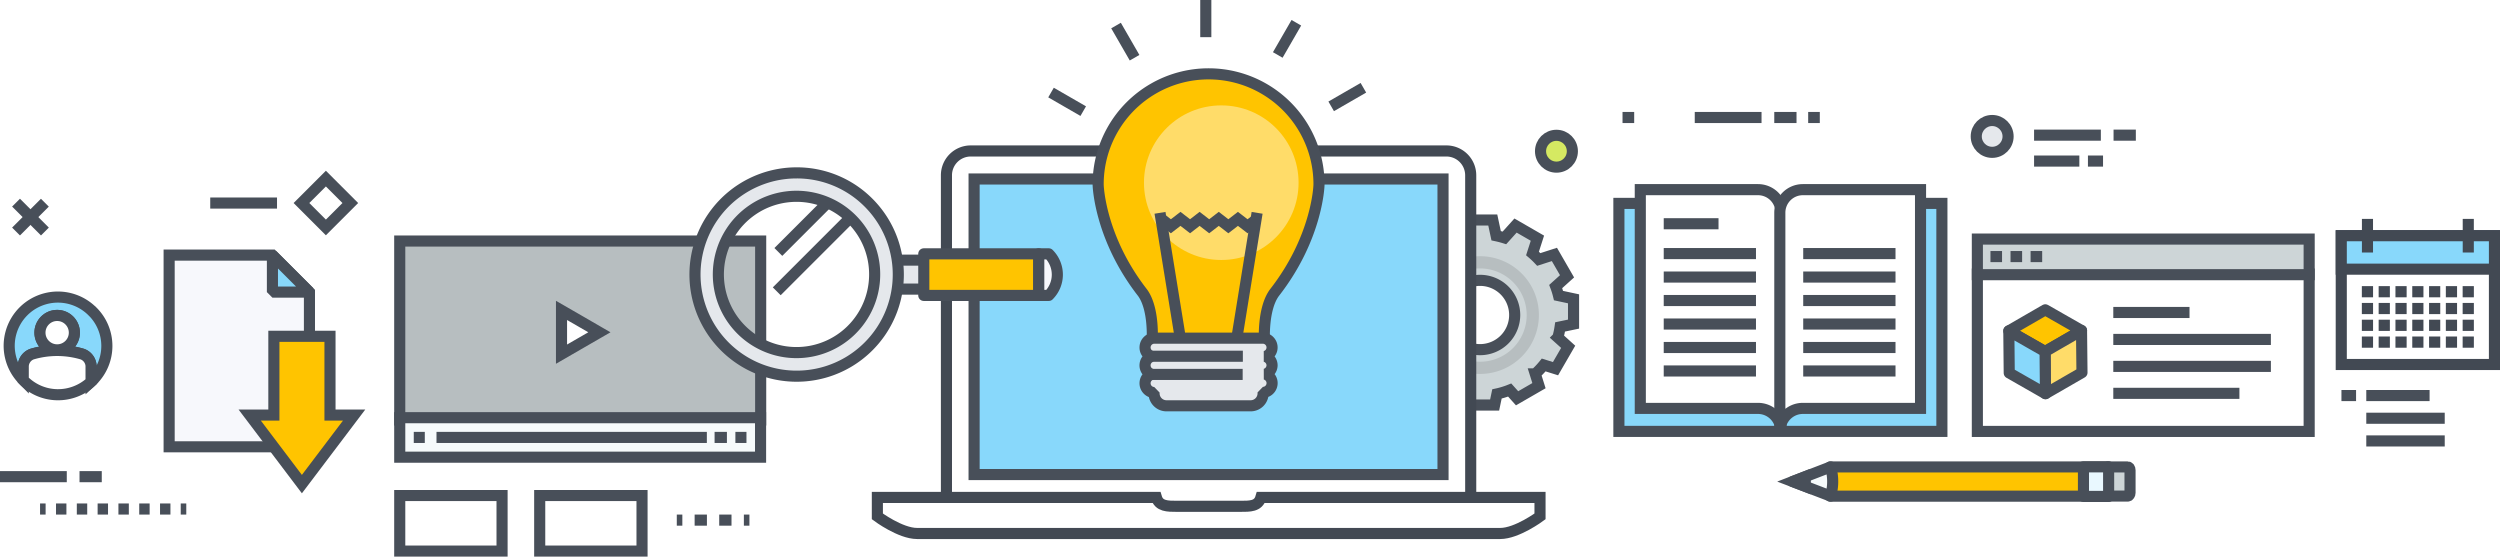 <svg xmlns="http://www.w3.org/2000/svg" viewBox="0 0 675.32 150.36"><defs><style>.\35 dd4c516-a9aa-410c-b940-1cbd60d2b6dc,.\37 28a8253-a45f-42f1-bd30-48b1393f8ae6{fill:#cdd5d7;}.\30 83ed13f-4134-46d0-966f-eb5b3d25ff15,.\30 d60a5be-26fd-44d7-9e0b-36fbc5ccd75a,.\34 e8ba21c-64fc-4a5a-8fac-d51bb9589993,.\34 e8f0bfb-60f7-4615-bfe2-92a13491def7,.\35 44a8bbf-ff4e-4f81-88bf-b33f504f6f5e,.\35 747d3c7-13cc-42ad-aa09-a910c310a950,.\35 91c1f42-2fd1-419f-b74d-b5e97d1446da,.\35 dd4c516-a9aa-410c-b940-1cbd60d2b6dc,.\36 2a845fc-ff37-4dde-ba97-d9e43a53c72c,.\37 28a8253-a45f-42f1-bd30-48b1393f8ae6,.\37 8630d74-4c40-4ac9-b41f-4f0450a817be,.\37 d51cf50-cf82-41b5-aacb-09b147d76e21,.\38 1072e99-7b92-45c5-9397-a933a82f0b38,.\38 7797ea2-010b-431f-a74f-c9dfa1c949d4,.\38 82d49e5-ab7c-4a60-a99e-80946f3d7510,.\38 cad5526-a8e5-4524-a232-e11b864982ea,.\39 6e002fc-d83d-440f-b713-d684585dcf39,.abe1cda4-9a4c-48d8-8660-6fe7993e7aee,.b286aaa8-3a12-4456-bbde-a50982ff1dea,.b7c9013e-aa80-4c84-b9ca-a60e7a84580e,.bc4efce9-e35f-4146-bdc2-cde07d9595b7,.c2fcfcd6-f9e9-4381-9094-5b8aa9f7b2ac,.cbbe0dde-76ed-455f-a281-5792a576ae93,.e6d116f7-f136-48c4-bdcf-75b1e8ac2d32,.ebd232b3-c1b8-4dcf-a396-379327caa11c,.fa52c33b-8e39-49af-92c3-b2ab39575bcd{stroke:#484f59;}.\30 83ed13f-4134-46d0-966f-eb5b3d25ff15,.\34 e8ba21c-64fc-4a5a-8fac-d51bb9589993,.\35 747d3c7-13cc-42ad-aa09-a910c310a950,.\36 2a845fc-ff37-4dde-ba97-d9e43a53c72c,.\37 28a8253-a45f-42f1-bd30-48b1393f8ae6,.\38 82d49e5-ab7c-4a60-a99e-80946f3d7510,.\38 cad5526-a8e5-4524-a232-e11b864982ea,.\39 6e002fc-d83d-440f-b713-d684585dcf39,.b286aaa8-3a12-4456-bbde-a50982ff1dea,.b7c9013e-aa80-4c84-b9ca-a60e7a84580e,.c2fcfcd6-f9e9-4381-9094-5b8aa9f7b2ac,.ebd232b3-c1b8-4dcf-a396-379327caa11c{stroke-miterlimit:10;}.\30 83ed13f-4134-46d0-966f-eb5b3d25ff15,.\30 d60a5be-26fd-44d7-9e0b-36fbc5ccd75a,.\33 86df468-e9c3-472c-92b5-85cec09473a5,.\34 e8ba21c-64fc-4a5a-8fac-d51bb9589993,.\34 e8f0bfb-60f7-4615-bfe2-92a13491def7,.\35 44a8bbf-ff4e-4f81-88bf-b33f504f6f5e,.\35 747d3c7-13cc-42ad-aa09-a910c310a950,.\35 91c1f42-2fd1-419f-b74d-b5e97d1446da,.\35 dd4c516-a9aa-410c-b940-1cbd60d2b6dc,.\36 2a845fc-ff37-4dde-ba97-d9e43a53c72c,.\37 28a8253-a45f-42f1-bd30-48b1393f8ae6,.\37 8630d74-4c40-4ac9-b41f-4f0450a817be,.\37 d51cf50-cf82-41b5-aacb-09b147d76e21,.\38 1072e99-7b92-45c5-9397-a933a82f0b38,.\38 7797ea2-010b-431f-a74f-c9dfa1c949d4,.\38 82d49e5-ab7c-4a60-a99e-80946f3d7510,.\38 cad5526-a8e5-4524-a232-e11b864982ea,.\39 4f3883b-f820-4bf0-9af1-608ceec9904d,.\39 6e002fc-d83d-440f-b713-d684585dcf39,.abe1cda4-9a4c-48d8-8660-6fe7993e7aee,.b286aaa8-3a12-4456-bbde-a50982ff1dea,.b7c9013e-aa80-4c84-b9ca-a60e7a84580e,.bc4efce9-e35f-4146-bdc2-cde07d9595b7,.c2fcfcd6-f9e9-4381-9094-5b8aa9f7b2ac,.cbbe0dde-76ed-455f-a281-5792a576ae93,.e6d116f7-f136-48c4-bdcf-75b1e8ac2d32,.ebd232b3-c1b8-4dcf-a396-379327caa11c,.f8613961-a92a-4198-9263-7a81bf555209,.fa52c33b-8e39-49af-92c3-b2ab39575bcd{stroke-width:3px;}.b7c9013e-aa80-4c84-b9ca-a60e7a84580e,.d7a01ae0-fd39-4793-8fa9-b0286614f427{fill:#b7bec0;}.\30 d60a5be-26fd-44d7-9e0b-36fbc5ccd75a,.b286aaa8-3a12-4456-bbde-a50982ff1dea,.f8613961-a92a-4198-9263-7a81bf555209{fill:#fff;}.\33 86df468-e9c3-472c-92b5-85cec09473a5,.\39 4f3883b-f820-4bf0-9af1-608ceec9904d,.f8613961-a92a-4198-9263-7a81bf555209{stroke:#424953;}.\32 74a4f16-8e6c-48a4-b8be-f4352c6172af,.\33 86df468-e9c3-472c-92b5-85cec09473a5,.\37 d51cf50-cf82-41b5-aacb-09b147d76e21,.\39 6e002fc-d83d-440f-b713-d684585dcf39,.fa52c33b-8e39-49af-92c3-b2ab39575bcd{fill:#88d8fb;}.c4e7d550-71bb-4b5b-8340-96a123331f7f{fill:#484f59;}.\31 71f55f9-1d5d-4f0b-a2da-dbd474f1ebc2,.\34 e8f0bfb-60f7-4615-bfe2-92a13491def7,.\38 1072e99-7b92-45c5-9397-a933a82f0b38,.\38 82d49e5-ab7c-4a60-a99e-80946f3d7510{fill:#ffc400;}.dae94158-602a-479a-a902-ce3fac4b75eb{fill:#ffdc69;}.\34 e8ba21c-64fc-4a5a-8fac-d51bb9589993,.\35 747d3c7-13cc-42ad-aa09-a910c310a950,.\38 7797ea2-010b-431f-a74f-c9dfa1c949d4,.\39 4f3883b-f820-4bf0-9af1-608ceec9904d,.bc4efce9-e35f-4146-bdc2-cde07d9595b7,.ebd232b3-c1b8-4dcf-a396-379327caa11c{fill:none;}.\37 8630d74-4c40-4ac9-b41f-4f0450a817be{fill:#41a9d8;}.\38 cad5526-a8e5-4524-a232-e11b864982ea,.abe1cda4-9a4c-48d8-8660-6fe7993e7aee,.cbbe0dde-76ed-455f-a281-5792a576ae93{fill:#e5e8ec;}.\34 e8f0bfb-60f7-4615-bfe2-92a13491def7,.\35 44a8bbf-ff4e-4f81-88bf-b33f504f6f5e,.\35 91c1f42-2fd1-419f-b74d-b5e97d1446da,.\35 dd4c516-a9aa-410c-b940-1cbd60d2b6dc,.cbbe0dde-76ed-455f-a281-5792a576ae93{stroke-linecap:round;}.\37 d51cf50-cf82-41b5-aacb-09b147d76e21,.cbbe0dde-76ed-455f-a281-5792a576ae93{stroke-linejoin:bevel;}.\30 83ed13f-4134-46d0-966f-eb5b3d25ff15,.\35 91c1f42-2fd1-419f-b74d-b5e97d1446da{fill:#f6fafb;}.\30 15e3f16-a494-489c-b87e-f00868886964{fill:#f5f6f8;}.\34 e8f0bfb-60f7-4615-bfe2-92a13491def7,.\35 44a8bbf-ff4e-4f81-88bf-b33f504f6f5e,.\35 91c1f42-2fd1-419f-b74d-b5e97d1446da,.\35 dd4c516-a9aa-410c-b940-1cbd60d2b6dc,.\38 1072e99-7b92-45c5-9397-a933a82f0b38,.\38 7797ea2-010b-431f-a74f-c9dfa1c949d4,.abe1cda4-9a4c-48d8-8660-6fe7993e7aee,.e6d116f7-f136-48c4-bdcf-75b1e8ac2d32{stroke-linejoin:round;}.\37 e1d6da5-e8e6-4673-8f16-4874ef4f117b{fill:#c6c6c6;}.\35 44a8bbf-ff4e-4f81-88bf-b33f504f6f5e{fill:#e9f8ff;}.c2fcfcd6-f9e9-4381-9094-5b8aa9f7b2ac,.e6d116f7-f136-48c4-bdcf-75b1e8ac2d32{fill:#f7f8fc;}.dc4735ec-653f-4b27-a3c2-282b738e516a{fill:#424953;}.\36 2a845fc-ff37-4dde-ba97-d9e43a53c72c{fill:#d5e962;}.\35 747d3c7-13cc-42ad-aa09-a910c310a950{stroke-dasharray:2.81 2.81;}.ebd232b3-c1b8-4dcf-a396-379327caa11c{stroke-dasharray:3.32 3.32;}</style></defs><title>Only Results Driven</title><g id="39598f86-281f-4a83-b4bb-86ffa42b2820" data-name="Layer 2"><g id="c7b21388-6be6-476d-ae6c-7fd493d74e37" data-name="Layer 4"><path class="728a8253-a45f-42f1-bd30-48b1393f8ae6" d="M425.06,87.55V80.72L421,79.85a21.16,21.16,0,0,0-.76-2.45l3.06-2.76-3.41-5.91-4.22,1.36a22.16,22.16,0,0,0-1.7-1.62l1.33-4.13-5.91-3.41-3,3.33c-.73-.23-1.48-.42-2.24-.58l-.91-4.25h-6.83l-.91,4.25a21.51,21.51,0,0,0-2.37.62l-2.8-3.1-5.91,3.41,1.25,3.86a21.83,21.83,0,0,0-2,1.91L380,69.19,376.6,75.1l2.72,2.46a21.47,21.47,0,0,0-.88,3l-3.35.71v6.83l3.2.69a21.49,21.49,0,0,0,.84,3.35l-2.27,2.05,3.41,5.91,2.84-.92a22,22,0,0,0,2.61,2.61l-.87,2.69,5.91,3.42,1.94-2.15a21.63,21.63,0,0,0,3.62.9l.59,2.76h6.83l.63-3a21.39,21.39,0,0,0,3.44-1.05l2,2.23,5.91-3.41-1-3.19A22.08,22.08,0,0,0,417,98.59l3.19,1,3.42-5.91-2.79-2.52a22,22,0,0,0,.61-2.85Zm-15.9-2.46a9.36,9.36,0,1,1-9.36-9.36A9.36,9.36,0,0,1,409.16,85.09Z"/><path class="d7a01ae0-fd39-4793-8fa9-b0286614f427" d="M399.8,69.21a15.9,15.9,0,1,0,15.9,15.9A15.9,15.9,0,0,0,399.8,69.21Zm0,28.5a12.6,12.6,0,1,1,12.6-12.6A12.6,12.6,0,0,1,399.8,97.71Z"/><path class="f8613961-a92a-4198-9263-7a81bf555209" d="M255.66,134.81V47.34a6.56,6.56,0,0,1,6.55-6.56H390.72a6.57,6.57,0,0,1,6.56,6.56v87.47"/><rect class="274a4f16-8e6c-48a4-b8be-f4352c6172af" x="263.13" y="48.35" width="126.67" height="79.84"/><path class="c4e7d550-71bb-4b5b-8340-96a123331f7f" d="M388.3,49.85v76.84H264.63V49.85H388.3m3-3H261.63v82.84H391.3V46.85Z"/><path class="f8613961-a92a-4198-9263-7a81bf555209" d="M416,139.49v-5.12H340.6c-.71,2.45-2.94,2.4-5.62,2.4H318c-2.68,0-4.91,0-5.62-2.4H237v5.12s6.19,4.62,10.74,4.62H405.24C409.79,144.11,416,139.49,416,139.49Z"/><path class="171f55f9-1d5d-4f0b-a2da-dbd474f1ebc2" d="M296.64,49.78a29.83,29.83,0,1,1,59.66,0c0,1-.72,14.76-12,29.23-3.29,4.37-2.75,13.15-2.72,13.15H311.23s.63-8.78-2.64-13.15C297.34,64.53,296.64,50.75,296.64,49.78Z"/><circle class="dae94158-602a-479a-a902-ce3fac4b75eb" cx="329.9" cy="49.35" r="20.88"/><path class="4e8ba21c-64fc-4a5a-8fac-d51bb9589993" d="M296.64,49.78a29.83,29.83,0,1,1,59.66,0c0,1-.72,14.76-12,29.23-3.29,4.37-2.75,13.15-2.72,13.15H311.23s.63-8.78-2.64-13.15C297.34,64.53,296.64,50.75,296.64,49.78Z"/><line class="78630d74-4c40-4ac9-b41f-4f0450a817be" x1="318.95" y1="92.03" x2="313.35" y2="57.49"/><line class="78630d74-4c40-4ac9-b41f-4f0450a817be" x1="333.99" y1="92.03" x2="339.58" y2="57.49"/><polyline class="bc4efce9-e35f-4146-bdc2-cde07d9595b7" points="313.71 59.12 316.29 61.12 318.88 59.12 321.47 61.12 324.05 59.12 326.64 61.12 329.23 59.12 331.81 61.12 334.4 59.12 337 61.12 339.59 59.12"/><line class="4e8ba21c-64fc-4a5a-8fac-d51bb9589993" x1="325.72" x2="325.72" y2="10.04"/><line class="4e8ba21c-64fc-4a5a-8fac-d51bb9589993" x1="301.47" y1="6.9" x2="306.48" y2="15.59"/><line class="4e8ba21c-64fc-4a5a-8fac-d51bb9589993" x1="283.91" y1="25" x2="292.61" y2="30.02"/><line class="4e8ba21c-64fc-4a5a-8fac-d51bb9589993" x1="368.29" y1="23.71" x2="359.59" y2="28.73"/><line class="4e8ba21c-64fc-4a5a-8fac-d51bb9589993" x1="350.18" y1="6.15" x2="345.16" y2="14.85"/><path class="cbbe0dde-76ed-455f-a281-5792a576ae93" d="M343.62,98.7a2.51,2.51,0,0,0-1.85-2.42,2.51,2.51,0,0,0-.58-4.93H311.74a2.51,2.51,0,0,0-.58,4.93,2.5,2.5,0,0,0,0,4.83,2.51,2.51,0,0,0,.58,4.93v.22a3.37,3.37,0,0,0,3.38,3.36h22.7a3.37,3.37,0,0,0,3.38-3.36V106a2.51,2.51,0,0,0,.58-4.93A2.51,2.51,0,0,0,343.62,98.7Z"/><line class="bc4efce9-e35f-4146-bdc2-cde07d9595b7" x1="310.62" y1="96.23" x2="335.73" y2="96.23"/><line class="bc4efce9-e35f-4146-bdc2-cde07d9595b7" x1="310.57" y1="101.14" x2="335.68" y2="101.14"/><rect class="b7c9013e-aa80-4c84-b9ca-a60e7a84580e" x="107.98" y="65.11" width="97.5" height="48.34"/><rect class="083ed13f-4134-46d0-966f-eb5b3d25ff15" x="107.98" y="112.83" width="97.47" height="10.67"/><polygon class="b286aaa8-3a12-4456-bbde-a50982ff1dea" points="161.91 89.76 156.8 92.71 151.68 95.67 151.68 89.76 151.68 83.85 156.8 86.8 161.91 89.76"/><line class="4e8ba21c-64fc-4a5a-8fac-d51bb9589993" x1="117.91" y1="118.16" x2="190.94" y2="118.16"/><line class="4e8ba21c-64fc-4a5a-8fac-d51bb9589993" x1="193.03" y1="118.16" x2="196.36" y2="118.16"/><line class="4e8ba21c-64fc-4a5a-8fac-d51bb9589993" x1="198.65" y1="118.16" x2="201.64" y2="118.16"/><line class="4e8ba21c-64fc-4a5a-8fac-d51bb9589993" x1="111.77" y1="118.16" x2="114.75" y2="118.16"/><rect class="b286aaa8-3a12-4456-bbde-a50982ff1dea" x="534.14" y="74.03" width="89.63" height="42.51"/><rect class="728a8253-a45f-42f1-bd30-48b1393f8ae6" x="534.14" y="64.58" width="89.63" height="9.62"/><line class="4e8ba21c-64fc-4a5a-8fac-d51bb9589993" x1="537.68" y1="69.31" x2="540.81" y2="69.31"/><line class="4e8ba21c-64fc-4a5a-8fac-d51bb9589993" x1="543.1" y1="69.31" x2="546.23" y2="69.31"/><line class="4e8ba21c-64fc-4a5a-8fac-d51bb9589993" x1="548.52" y1="69.31" x2="551.65" y2="69.31"/><line class="4e8ba21c-64fc-4a5a-8fac-d51bb9589993" x1="570.86" y1="84.41" x2="591.45" y2="84.41"/><line class="4e8ba21c-64fc-4a5a-8fac-d51bb9589993" x1="570.86" y1="91.69" x2="613.43" y2="91.69"/><line class="4e8ba21c-64fc-4a5a-8fac-d51bb9589993" x1="570.86" y1="98.97" x2="613.43" y2="98.97"/><line class="4e8ba21c-64fc-4a5a-8fac-d51bb9589993" x1="570.86" y1="106.25" x2="604.93" y2="106.25"/><polygon class="015e3f16-a494-489c-b87e-f00868886964" points="552.49 83.69 562.28 89.28 552.43 94.97 542.64 89.38 552.49 83.69"/><polygon class="171f55f9-1d5d-4f0b-a2da-dbd474f1ebc2" points="552.49 83.69 562.28 89.28 552.43 94.97 542.64 89.38 552.49 83.69"/><polygon class="87797ea2-010b-431f-a74f-c9dfa1c949d4" points="552.49 83.69 562.28 89.28 552.43 94.97 542.64 89.38 552.49 83.69"/><polygon class="d7a01ae0-fd39-4793-8fa9-b0286614f427" points="562.28 89.28 562.4 100.65 552.54 106.34 552.43 94.97 562.28 89.28"/><polygon class="dae94158-602a-479a-a902-ce3fac4b75eb" points="562.1 89.1 562.22 100.47 552.36 106.16 552.25 94.79 562.1 89.1"/><polygon class="87797ea2-010b-431f-a74f-c9dfa1c949d4" points="562.28 89.28 562.4 100.65 552.54 106.34 552.43 94.97 562.28 89.28"/><polygon class="7e1d6da5-e8e6-4673-8f16-4874ef4f117b" points="552.43 94.97 552.54 106.34 542.75 100.75 542.64 89.38 552.43 94.97"/><polygon class="274a4f16-8e6c-48a4-b8be-f4352c6172af" points="552.43 94.97 552.54 106.34 542.75 100.75 542.64 89.38 552.43 94.97"/><polygon class="87797ea2-010b-431f-a74f-c9dfa1c949d4" points="552.43 94.97 552.54 106.34 542.75 100.75 542.64 89.38 552.43 94.97"/><path class="5dd4c516-a9aa-410c-b940-1cbd60d2b6dc" d="M574.75,126.13h-5.31V134h5.31c.35,0,.63-.39.63-.87V127C575.38,126.52,575.1,126.13,574.75,126.13Z"/><rect class="4e8f0bfb-60f7-4615-bfe2-92a13491def7" x="494.39" y="126.13" width="75.05" height="7.9"/><path class="591c1f42-2fd1-419f-b74d-b5e97d1446da" d="M495.06,130.08a13.75,13.75,0,0,0-.57-3.95l-10.24,3.95L494.49,134A13.73,13.73,0,0,0,495.06,130.08Z"/><rect class="544a8bbf-ff4e-4f81-88bf-b33f504f6f5e" x="562.8" y="126.1" width="6.8" height="8"/><path class="882d49e5-ab7c-4a60-a99e-80946f3d7510" d="M487.6,131.36c0-.4.06-.8.06-1.21a13.18,13.18,0,0,0-.08-1.36l-3.33,1.29Z"/><rect class="abe1cda4-9a4c-48d8-8660-6fe7993e7aee" x="240.62" y="70.27" width="31.05" height="7.83"/><path class="87797ea2-010b-431f-a74f-c9dfa1c949d4" d="M241.88,74.19"/><path class="abe1cda4-9a4c-48d8-8660-6fe7993e7aee" d="M215.12,46.7a27.46,27.46,0,1,0,19.45,8A27.32,27.32,0,0,0,215.12,46.7Zm21.15,27.43a21.11,21.11,0,1,1-6.18-14.92A21,21,0,0,1,236.27,74.13Z"/><rect class="81072e99-7b92-45c5-9397-a933a82f0b38" x="249.54" y="68.57" width="31.05" height="11.23"/><path class="e6d116f7-f136-48c4-bdcf-75b1e8ac2d32" d="M283.29,68.57a7.94,7.94,0,0,1,0,11.23h-2.69q0-5.61,0-11.23Z"/><line class="87797ea2-010b-431f-a74f-c9dfa1c949d4" x1="229.37" y1="59.14" x2="209.82" y2="78.69"/><line class="87797ea2-010b-431f-a74f-c9dfa1c949d4" x1="223" y1="55.31" x2="210.25" y2="68.06"/><polygon class="c2fcfcd6-f9e9-4381-9094-5b8aa9f7b2ac" points="83.59 120.69 83.59 92.86 83.59 78.91 73.59 68.91 45.69 68.91 45.69 79.24 45.69 92.86 45.69 120.69 83.59 120.69"/><polygon class="7d51cf50-cf82-41b5-aacb-09b147d76e21" points="73.59 78.91 83.59 78.91 73.59 68.91 73.59 78.91"/><polygon class="882d49e5-ab7c-4a60-a99e-80946f3d7510" points="95.66 112.12 89.14 112.12 89.14 90.84 81.89 90.84 73.98 90.84 73.98 112.12 67.45 112.12 81.55 130.77 95.66 112.12"/><path class="fa52c33b-8e39-49af-92c3-b2ab39575bcd" d="M25,84.16A13.15,13.15,0,0,0,6.28,102.65V98.86a3.6,3.6,0,0,1,2.32-3.2,23.92,23.92,0,0,1,13.68,0,3.59,3.59,0,0,1,2.32,3.2v4.25c.14-.13.28-.25.42-.38a13.13,13.13,0,0,0,0-18.57ZM15.44,94.51a4.65,4.65,0,1,1,4.65-4.65A4.65,4.65,0,0,1,15.44,94.51Z"/><path class="0d60a5be-26fd-44d7-9e0b-36fbc5ccd75a" d="M22.28,95.67a23.92,23.92,0,0,0-13.68,0,3.6,3.6,0,0,0-2.32,3.2v3.79a13.22,13.22,0,0,0,4.21,2.9v0a13.09,13.09,0,0,0,9.9.19v0a13.07,13.07,0,0,0,4.21-2.62V98.86A3.59,3.59,0,0,0,22.28,95.67Z"/><circle class="0d60a5be-26fd-44d7-9e0b-36fbc5ccd75a" cx="15.44" cy="89.86" r="4.65"/><rect class="96e002fc-d83d-440f-b713-d684585dcf39" x="437.31" y="54.94" width="87.25" height="61.59"/><path class="b286aaa8-3a12-4456-bbde-a50982ff1dea" d="M474.89,51.23h-31.8v59.09h31.8a6.22,6.22,0,0,1,6.22,6.22V57.45A6.22,6.22,0,0,0,474.89,51.23Z"/><path class="b286aaa8-3a12-4456-bbde-a50982ff1dea" d="M487,51.23h31.79v59.09H487a6.22,6.22,0,0,0-6.22,6.22V57.45A6.22,6.22,0,0,1,487,51.23Z"/><line class="4e8ba21c-64fc-4a5a-8fac-d51bb9589993" x1="449.42" y1="60.44" x2="464.22" y2="60.44"/><line class="4e8ba21c-64fc-4a5a-8fac-d51bb9589993" x1="449.42" y1="68.5" x2="474.34" y2="68.5"/><line class="4e8ba21c-64fc-4a5a-8fac-d51bb9589993" x1="449.42" y1="74.84" x2="474.34" y2="74.84"/><line class="4e8ba21c-64fc-4a5a-8fac-d51bb9589993" x1="449.42" y1="81.18" x2="474.34" y2="81.18"/><line class="4e8ba21c-64fc-4a5a-8fac-d51bb9589993" x1="449.42" y1="87.53" x2="474.34" y2="87.53"/><line class="4e8ba21c-64fc-4a5a-8fac-d51bb9589993" x1="449.42" y1="93.87" x2="474.34" y2="93.87"/><line class="4e8ba21c-64fc-4a5a-8fac-d51bb9589993" x1="449.42" y1="100.21" x2="474.34" y2="100.21"/><line class="4e8ba21c-64fc-4a5a-8fac-d51bb9589993" x1="487.1" y1="68.5" x2="512.03" y2="68.5"/><line class="4e8ba21c-64fc-4a5a-8fac-d51bb9589993" x1="487.1" y1="74.84" x2="512.03" y2="74.84"/><line class="4e8ba21c-64fc-4a5a-8fac-d51bb9589993" x1="487.1" y1="81.18" x2="512.03" y2="81.18"/><line class="4e8ba21c-64fc-4a5a-8fac-d51bb9589993" x1="487.1" y1="87.53" x2="512.03" y2="87.53"/><line class="4e8ba21c-64fc-4a5a-8fac-d51bb9589993" x1="487.1" y1="93.87" x2="512.03" y2="93.87"/><line class="4e8ba21c-64fc-4a5a-8fac-d51bb9589993" x1="487.1" y1="100.21" x2="512.03" y2="100.21"/><rect class="f8613961-a92a-4198-9263-7a81bf555209" x="632.44" y="63.67" width="41.38" height="34.79"/><rect class="386df468-e9c3-472c-92b5-85cec09473a5" x="632.44" y="63.67" width="41.38" height="9.04"/><polygon class="dc4735ec-653f-4b27-a3c2-282b738e516a" points="641.03 77.29 638 77.29 638 80.31 641.03 80.31 641.03 77.29 641.03 77.29"/><polygon class="dc4735ec-653f-4b27-a3c2-282b738e516a" points="645.57 77.29 642.54 77.29 642.54 80.31 645.57 80.31 645.57 77.29 645.57 77.29"/><polygon class="dc4735ec-653f-4b27-a3c2-282b738e516a" points="650.1 77.29 647.08 77.29 647.08 80.31 650.1 80.31 650.1 77.29 650.1 77.29"/><polygon class="dc4735ec-653f-4b27-a3c2-282b738e516a" points="654.64 77.29 651.62 77.29 651.62 80.31 654.64 80.31 654.64 77.29 654.64 77.29"/><polygon class="dc4735ec-653f-4b27-a3c2-282b738e516a" points="659.18 77.29 656.16 77.29 656.16 80.31 659.18 80.31 659.18 77.29 659.18 77.29"/><polygon class="dc4735ec-653f-4b27-a3c2-282b738e516a" points="663.72 77.29 660.69 77.29 660.69 80.31 663.72 80.31 663.72 77.29 663.72 77.29"/><polygon class="dc4735ec-653f-4b27-a3c2-282b738e516a" points="668.26 77.29 665.23 77.29 665.23 80.31 668.26 80.31 668.26 77.29 668.26 77.29"/><polygon class="dc4735ec-653f-4b27-a3c2-282b738e516a" points="641.03 81.83 638 81.83 638 84.85 641.03 84.85 641.03 81.83 641.03 81.83"/><polygon class="dc4735ec-653f-4b27-a3c2-282b738e516a" points="645.57 81.83 642.54 81.83 642.54 84.85 645.57 84.85 645.57 81.83 645.57 81.83"/><polygon class="dc4735ec-653f-4b27-a3c2-282b738e516a" points="650.1 81.83 647.08 81.83 647.08 84.85 650.1 84.85 650.1 81.83 650.1 81.83"/><polygon class="dc4735ec-653f-4b27-a3c2-282b738e516a" points="654.64 81.83 651.62 81.83 651.62 84.85 654.64 84.85 654.64 81.83 654.64 81.83"/><polygon class="dc4735ec-653f-4b27-a3c2-282b738e516a" points="659.18 81.83 656.16 81.83 656.16 84.85 659.18 84.85 659.18 81.83 659.18 81.83"/><polygon class="dc4735ec-653f-4b27-a3c2-282b738e516a" points="663.72 81.83 660.69 81.83 660.69 84.85 663.72 84.85 663.72 81.83 663.72 81.83"/><polygon class="dc4735ec-653f-4b27-a3c2-282b738e516a" points="668.26 81.83 665.23 81.83 665.23 84.85 668.26 84.85 668.26 81.83 668.26 81.83"/><polygon class="dc4735ec-653f-4b27-a3c2-282b738e516a" points="641.03 86.36 638 86.36 638 89.39 641.03 89.39 641.03 86.36 641.03 86.36"/><polygon class="dc4735ec-653f-4b27-a3c2-282b738e516a" points="645.57 86.36 642.54 86.36 642.54 89.39 645.57 89.39 645.57 86.36 645.57 86.36"/><polygon class="dc4735ec-653f-4b27-a3c2-282b738e516a" points="650.1 86.36 647.08 86.36 647.08 89.39 650.1 89.39 650.1 86.36 650.1 86.36"/><polygon class="dc4735ec-653f-4b27-a3c2-282b738e516a" points="654.64 86.36 651.62 86.36 651.62 89.39 654.64 89.39 654.64 86.36 654.64 86.36"/><polygon class="dc4735ec-653f-4b27-a3c2-282b738e516a" points="659.18 86.36 656.16 86.36 656.16 89.39 659.18 89.39 659.18 86.36 659.18 86.36"/><polygon class="dc4735ec-653f-4b27-a3c2-282b738e516a" points="663.72 86.36 660.69 86.36 660.69 89.39 663.72 89.39 663.72 86.36 663.72 86.36"/><polygon class="dc4735ec-653f-4b27-a3c2-282b738e516a" points="668.26 86.36 665.23 86.36 665.23 89.39 668.26 89.39 668.26 86.36 668.26 86.36"/><polygon class="dc4735ec-653f-4b27-a3c2-282b738e516a" points="641.03 90.9 638 90.9 638 93.93 641.03 93.93 641.03 90.9 641.03 90.9"/><polygon class="dc4735ec-653f-4b27-a3c2-282b738e516a" points="645.57 90.9 642.54 90.9 642.54 93.93 645.57 93.93 645.57 90.9 645.57 90.9"/><polygon class="dc4735ec-653f-4b27-a3c2-282b738e516a" points="650.1 90.9 647.08 90.9 647.08 93.93 650.1 93.93 650.1 90.9 650.1 90.9"/><polygon class="dc4735ec-653f-4b27-a3c2-282b738e516a" points="654.64 90.9 651.62 90.9 651.62 93.93 654.64 93.93 654.64 90.9 654.64 90.9"/><polygon class="dc4735ec-653f-4b27-a3c2-282b738e516a" points="659.18 90.9 656.16 90.9 656.16 93.93 659.18 93.93 659.18 90.9 659.18 90.9"/><polygon class="dc4735ec-653f-4b27-a3c2-282b738e516a" points="663.72 90.9 660.69 90.9 660.69 93.93 663.72 93.93 663.72 90.9 663.72 90.9"/><polygon class="dc4735ec-653f-4b27-a3c2-282b738e516a" points="668.26 90.9 665.23 90.9 665.23 93.93 668.26 93.93 668.26 90.9 668.26 90.9"/><polygon class="94f3883b-f820-4bf0-9af1-608ceec9904d" points="639.52 59.13 639.52 68.21 639.52 65.19 639.52 62.16 639.52 59.13"/><polygon class="94f3883b-f820-4bf0-9af1-608ceec9904d" points="666.75 59.13 666.75 68.21 666.75 65.19 666.75 62.16 666.75 59.13"/><circle class="62a845fc-ff37-4dde-ba97-d9e43a53c72c" cx="420.44" cy="40.85" r="4.3"/><line class="bc4efce9-e35f-4146-bdc2-cde07d9595b7" x1="12.12" y1="54.75" x2="4.33" y2="62.54"/><line class="bc4efce9-e35f-4146-bdc2-cde07d9595b7" x1="12.13" y1="62.54" x2="4.33" y2="54.74"/><line class="4e8ba21c-64fc-4a5a-8fac-d51bb9589993" x1="10.82" y1="137.5" x2="12.32" y2="137.5"/><line class="5747d3c7-13cc-42ad-aa09-a910c310a950" x1="15.13" y1="137.5" x2="47.41" y2="137.5"/><line class="4e8ba21c-64fc-4a5a-8fac-d51bb9589993" x1="48.82" y1="137.5" x2="50.32" y2="137.5"/><line class="4e8ba21c-64fc-4a5a-8fac-d51bb9589993" x1="182.82" y1="140.5" x2="184.32" y2="140.5"/><line class="ebd232b3-c1b8-4dcf-a396-379327caa11c" x1="187.64" y1="140.5" x2="199.27" y2="140.5"/><line class="4e8ba21c-64fc-4a5a-8fac-d51bb9589993" x1="200.94" y1="140.5" x2="202.44" y2="140.5"/><line class="bc4efce9-e35f-4146-bdc2-cde07d9595b7" x1="18.04" y1="128.76" y2="128.76"/><line class="bc4efce9-e35f-4146-bdc2-cde07d9595b7" x1="27.49" y1="128.76" x2="21.48" y2="128.76"/><line class="4e8ba21c-64fc-4a5a-8fac-d51bb9589993" x1="639.2" y1="106.85" x2="656.3" y2="106.85"/><line class="4e8ba21c-64fc-4a5a-8fac-d51bb9589993" x1="636.44" y1="106.85" x2="632.49" y2="106.85"/><line class="4e8ba21c-64fc-4a5a-8fac-d51bb9589993" x1="639.2" y1="112.98" x2="660.39" y2="112.98"/><line class="4e8ba21c-64fc-4a5a-8fac-d51bb9589993" x1="639.2" y1="119.11" x2="660.39" y2="119.11"/><line class="bc4efce9-e35f-4146-bdc2-cde07d9595b7" x1="56.79" y1="54.85" x2="74.83" y2="54.85"/><rect class="4e8ba21c-64fc-4a5a-8fac-d51bb9589993" x="83.37" y="50.18" width="9.33" height="9.33" transform="translate(-13 78.31) rotate(-45)"/><line class="bc4efce9-e35f-4146-bdc2-cde07d9595b7" x1="567.5" y1="36.51" x2="549.46" y2="36.51"/><line class="bc4efce9-e35f-4146-bdc2-cde07d9595b7" x1="576.95" y1="36.51" x2="570.93" y2="36.51"/><line class="bc4efce9-e35f-4146-bdc2-cde07d9595b7" x1="561.69" y1="43.51" x2="549.46" y2="43.51"/><line class="bc4efce9-e35f-4146-bdc2-cde07d9595b7" x1="568.09" y1="43.51" x2="564.01" y2="43.51"/><circle class="8cad5526-a8e5-4524-a232-e11b864982ea" cx="538.14" cy="36.85" r="4.3"/><line class="bc4efce9-e35f-4146-bdc2-cde07d9595b7" x1="475.84" y1="31.74" x2="457.8" y2="31.74"/><line class="bc4efce9-e35f-4146-bdc2-cde07d9595b7" x1="485.29" y1="31.74" x2="479.28" y2="31.74"/><line class="bc4efce9-e35f-4146-bdc2-cde07d9595b7" x1="488.44" y1="31.74" x2="491.58" y2="31.74"/><line class="bc4efce9-e35f-4146-bdc2-cde07d9595b7" x1="438.29" y1="31.74" x2="441.44" y2="31.74"/><rect class="4e8ba21c-64fc-4a5a-8fac-d51bb9589993" x="107.98" y="133.86" width="27.64" height="15"/><rect class="4e8ba21c-64fc-4a5a-8fac-d51bb9589993" x="145.79" y="133.86" width="27.64" height="15"/></g></g></svg>